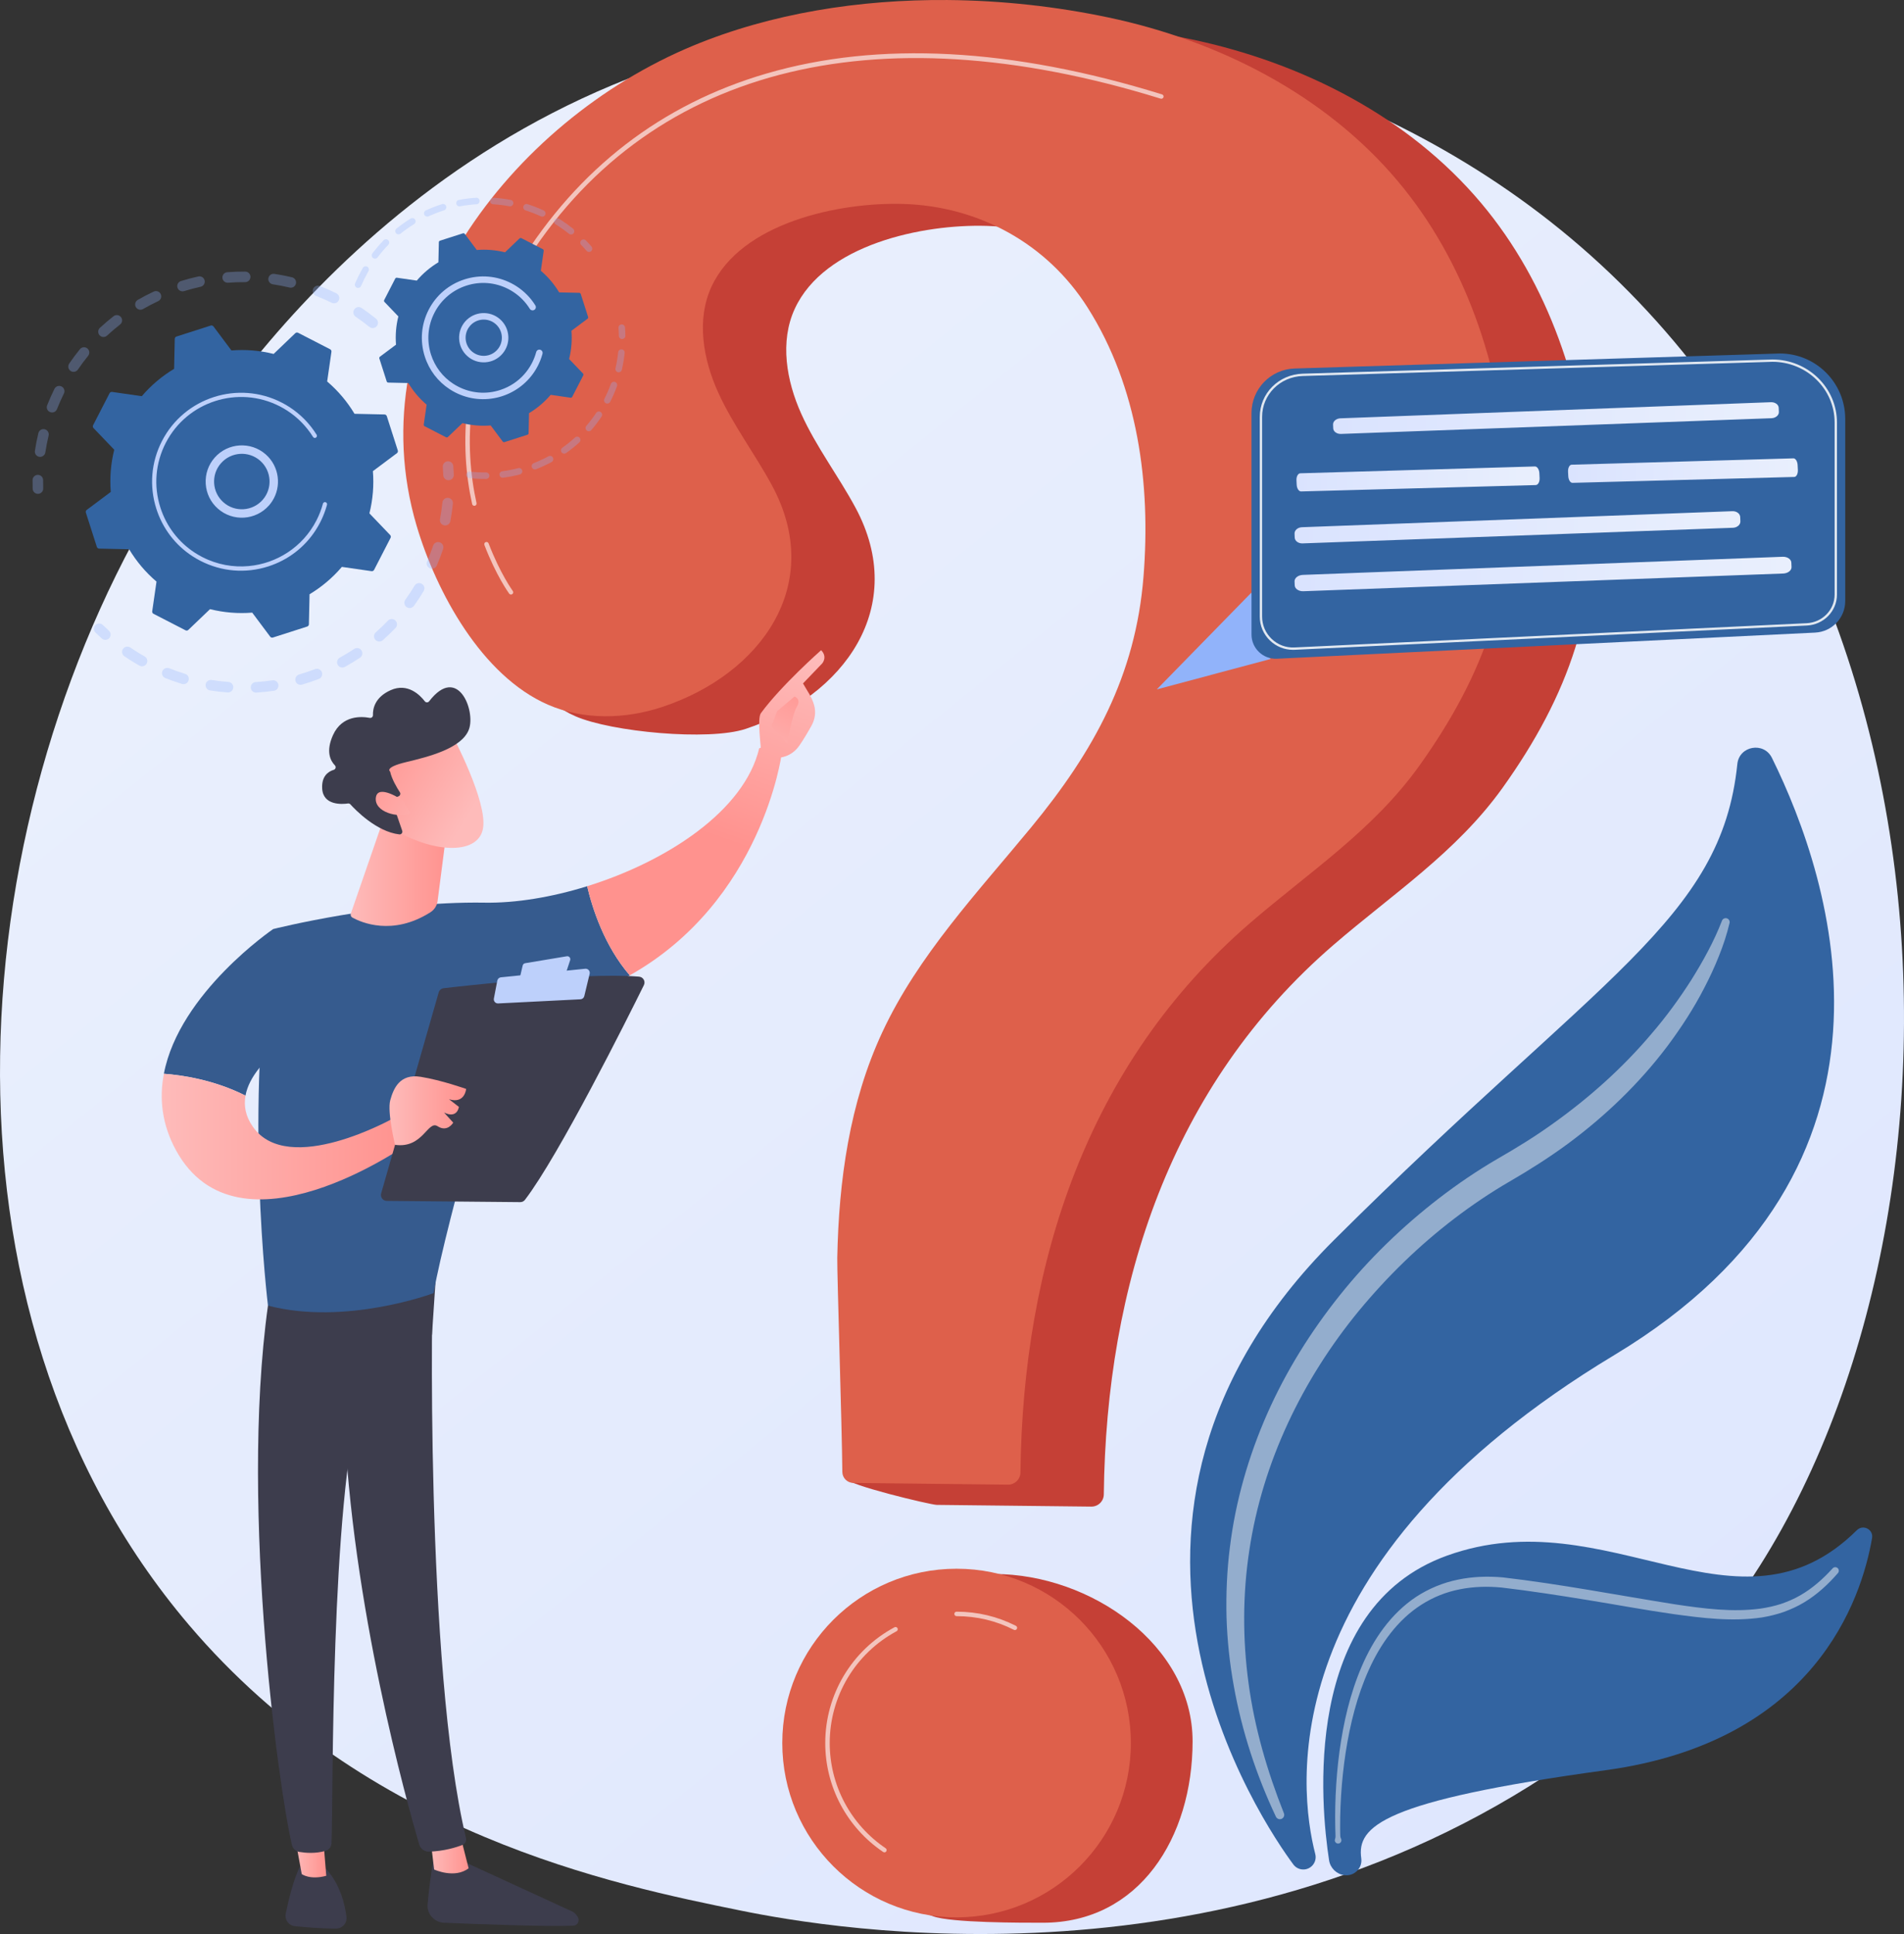 <svg xmlns="http://www.w3.org/2000/svg" xmlns:xlink="http://www.w3.org/1999/xlink" id="Illustration" viewBox="0 0 3442.93 3496.67"><rect x="0" y="0" width="3442.93" height="3496.67" fill="#333333" stroke="none"/><defs><style>      .cls-1 {        fill: url(#linear-gradient-2);      }      .cls-2 {        fill: #c54036;      }      .cls-3 {        fill: #365b8e;      }      .cls-4 {        opacity: .47;      }      .cls-4, .cls-5, .cls-6 {        fill: #fff;      }      .cls-7 {        fill: url(#linear-gradient-15);      }      .cls-8 {        fill: url(#linear-gradient-14);      }      .cls-9 {        fill: url(#linear-gradient-6);      }      .cls-5 {        opacity: .63;      }      .cls-10 {        fill: #3d3d4d;      }      .cls-11 {        fill: url(#linear-gradient-11);      }      .cls-12 {        fill: #de604b;      }      .cls-13 {        fill: url(#linear-gradient-10);      }      .cls-14 {        fill: #91b3fa;      }      .cls-15 {        fill: url(#linear-gradient-16);      }      .cls-16 {        opacity: .3;      }      .cls-17 {        fill: #3364a1;      }      .cls-18 {        fill: url(#linear-gradient-5);      }      .cls-19 {        fill: url(#linear-gradient-7);      }      .cls-20 {        fill: url(#linear-gradient-9);      }      .cls-21 {        fill: url(#linear-gradient-3);      }      .cls-6 {        opacity: .85;      }      .cls-22 {        fill: url(#linear-gradient);      }      .cls-23 {        fill: #bdd0fb;      }      .cls-24 {        fill: url(#linear-gradient-4);      }      .cls-25 {        fill: url(#linear-gradient-8);      }      .cls-26 {        fill: url(#linear-gradient-12);      }      .cls-27 {        fill: url(#linear-gradient-13);      }    </style><linearGradient id="linear-gradient" x1="3890.6" y1="4517.59" x2="812.71" y2="695.04" gradientUnits="userSpaceOnUse"><stop offset="0" stop-color="#dae3fe"></stop><stop offset="1" stop-color="#e9effd"></stop></linearGradient><linearGradient id="linear-gradient-2" x1="2410.51" y1="755.86" x2="3216.69" y2="755.86" xlink:href="#linear-gradient"></linearGradient><linearGradient id="linear-gradient-3" x1="2340.87" y1="953.33" x2="3147.07" y2="953.33" xlink:href="#linear-gradient"></linearGradient><linearGradient id="linear-gradient-4" x1="2340.88" y1="1037.79" x2="3239.57" y2="1037.79" xlink:href="#linear-gradient"></linearGradient><linearGradient id="linear-gradient-5" x1="2344.33" y1="865.94" x2="2784.03" y2="865.94" xlink:href="#linear-gradient"></linearGradient><linearGradient id="linear-gradient-6" x1="2835.42" y1="850.84" x2="3251.05" y2="850.84" xlink:href="#linear-gradient"></linearGradient><linearGradient id="linear-gradient-7" x1="7262.91" y1="3352.18" x2="7331.73" y2="3352.18" gradientTransform="translate(-6484.35)" gradientUnits="userSpaceOnUse"><stop offset="0" stop-color="#febbba"></stop><stop offset="1" stop-color="#ff928e"></stop></linearGradient><linearGradient id="linear-gradient-8" x1="7014.91" y1="3348.65" x2="7074.33" y2="3348.65" xlink:href="#linear-gradient-7"></linearGradient><linearGradient id="linear-gradient-9" x1="-3123.14" y1="1147.34" x2="-3001.73" y2="1494.23" gradientTransform="translate(-1764.07) rotate(-180) scale(1 -1)" xlink:href="#linear-gradient-7"></linearGradient><linearGradient id="linear-gradient-10" x1="-3226.92" y1="1183.66" x2="-3105.5" y2="1530.55" gradientTransform="translate(-1764.07) rotate(-180) scale(1 -1)" xlink:href="#linear-gradient-7"></linearGradient><linearGradient id="linear-gradient-11" x1="-3133.65" y1="1405.29" x2="-3225.1" y2="1220.81" gradientTransform="translate(-1764.07) rotate(-180) scale(1 -1)" xlink:href="#linear-gradient-7"></linearGradient><linearGradient id="linear-gradient-12" x1="6776.81" y1="2054.9" x2="7221.7" y2="2054.9" xlink:href="#linear-gradient-7"></linearGradient><linearGradient id="linear-gradient-13" x1="7188.67" y1="2008.26" x2="7327.27" y2="2008.26" xlink:href="#linear-gradient-7"></linearGradient><linearGradient id="linear-gradient-14" x1="7118.42" y1="1579.29" x2="7294.32" y2="1579.29" xlink:href="#linear-gradient-7"></linearGradient><linearGradient id="linear-gradient-15" x1="33.16" y1="3223.37" x2="-32.57" y2="3006.57" gradientTransform="translate(-1319.37 -915.17) rotate(-41.75)" xlink:href="#linear-gradient-7"></linearGradient><linearGradient id="linear-gradient-16" x1="-34.04" y1="3222.36" x2="-93.17" y2="3027.31" gradientTransform="translate(-1319.37 -915.17) rotate(-41.75)" xlink:href="#linear-gradient-7"></linearGradient></defs><path class="cls-22" d="m3043.85,3010.12c-70.7,74.43-137.59,122.43-190.44,160.35-621.26,445.76-1356.37,315.82-1512.6,284.09-230.71-46.86-676.66-137.43-999.07-516.58-487.79-573.63-411.83-1477.36-33.47-2073.92,69.21-109.12,434.78-714.77,1177.81-811.9,449.67-58.78,973.85,59.77,1353.44,377.8,796.8,667.56,740.08,2016.15,204.33,2580.17Z"></path><g><path class="cls-17" d="m2353.67,3379.79c-5.98-.81-11.34-3.97-14.94-8.82-52.44-70.67-433.72-623.7,73.72-1129.22,481.72-479.9,700.07-578.43,729.11-860.39,3.39-32.93,47.91-40.83,62.55-11.15,109.46,221.85,279.99,739.53-284.36,1079.32-622.54,374.82-571.52,785.7-541.42,902.46,3.98,15.43-8.87,29.95-24.66,27.8h0Z"></path><path class="cls-17" d="m2430.88,3390.3c-14.17-1.93-25.39-12.85-27.57-26.98-14.86-96.17-51.36-455.52,213.38-550.81,291.44-104.9,526.72,166.52,740.95-45.92,11.27-11.18,30.23-1.44,27.54,14.21-19.08,110.97-104,368.01-481.86,419.73-404.44,55.36-449.96,101.75-441.79,159.31,2.52,17.74-12.89,32.88-30.64,30.46h0Z"></path><path class="cls-4" d="m3127.47,1668.84c-4.94,20.92-11.51,40.55-19.35,60.03-7.7,19.46-16.56,38.44-26.23,57.01-19.13,37.27-42.1,72.52-67.23,106.1-50.62,67-111.86,125.86-179.36,175.77-33.66,24.81-69.65,47.62-105.23,68.22-34.64,20.09-67.97,42.57-99.89,66.91-63.89,48.68-121.82,105.16-172.98,167.1-101.92,123.96-174.26,273.56-198.07,432.84-12.15,79.45-12.3,160.81-1.35,240.93,10.82,80.22,33.68,158.78,63.84,234.52,1.63,4.04-.32,8.63-4.36,10.26-3.88,1.57-8.3-.23-10.08-3.95-35.26-74.85-61.6-154.42-76.19-236.58-7.45-41.04-11.86-82.72-13.12-124.56-1-41.83.76-83.84,6.03-125.47,10.13-83.34,33.64-164.98,67.5-241.83,33.96-76.89,78.81-148.7,131.21-214.21,52.38-65.6,113.15-124.29,179.6-175.57,33.29-25.58,68.1-49.25,104.44-70.51,35.57-20.41,69.34-41.15,102.05-64.76,65.28-46.63,125.62-100.46,177.52-161.9,26.28-30.45,50.07-63.04,71.81-97.01,21.31-34.04,41.22-69.96,55.56-107.1l.19-.48c1.43-3.71,5.6-5.55,9.3-4.12,3.4,1.31,5.23,4.92,4.41,8.37Z"></path><path class="cls-4" d="m2414.09,3325.08c1.24-3.48.85-6.72.74-10.04l-.31-9.91-.23-19.81c.02-13.2.31-26.41.88-39.6,1.18-26.38,3.42-52.74,6.95-78.96,7.2-52.36,19.06-104.57,40.2-153.74,20.9-48.83,52.55-95.5,98.49-125.99,22.88-14.97,48.7-25.63,75.45-31.04,26.73-5.63,54.2-6.47,81.06-4.11,105.28,12.21,208.48,32.4,311.94,48.79,51.54,7.68,103.8,14.54,154.4,7.62,12.57-1.84,24.96-4.59,37-8.45,11.91-4.15,23.61-9.02,34.54-15.43,22-12.56,41.35-29.74,58.64-48.8l.05-.06c2.38-2.62,6.44-2.82,9.06-.44,2.59,2.35,2.81,6.33.54,8.96-17.52,20.17-37.54,38.82-60.94,52.86-11.62,7.14-24.15,12.7-36.93,17.45-12.9,4.46-26.16,7.69-39.54,9.94-53.89,7.89-107.31,1.18-159.43-5.97-52.28-7.44-103.9-17.13-155.7-25.51-51.64-8.41-103.88-16.53-155.31-22.56-25.39-2.46-51.06-1.86-75.81,3.13-24.79,4.79-48.49,14.36-69.69,27.94-42.74,27.22-73.76,70.53-94.82,117.42-21.31,47.12-33.97,98.14-41.99,149.61-3.95,25.79-6.66,51.79-8.3,77.87-.81,13.04-1.33,26.1-1.59,39.17l-.13,19.59.12,9.79c.09,3.24-.06,6.57,1.53,9.64,1.51,2.92.37,6.52-2.55,8.03-2.92,1.51-6.52.37-8.03-2.55-.79-1.52-.86-3.22-.33-4.72l.04-.11Z"></path></g><g><g><path class="cls-2" d="m1864.01,39.71c-158.62-1.25-318.62,23.9-460.17,82.64-329.52,136.72-609.17,498.49-499.73,868.01,35.55,120.04,16.87,252.47,136.46,304.64,64.7,28.23,240.9,45.03,307.9,22.78,178.06-59.12,295.11-220.92,198.26-400.36-31.01-57.46-71.15-109.95-97.93-169.51-26.78-59.55-38.99-130.24-11.68-189.56,53.59-116.43,231.64-153.45,347.09-149.95,136.27,4.12,259.75,71.53,333.09,187.15,91.4,144.11,114.55,319.39,101.17,486.67-14.31,178.99-89.78,315.68-202.89,453-97.38,118.22-204.61,231.7-269.33,370.51-59.42,127.44-78.83,268.64-81.52,408.06-.52,27.02-134.91,281.68-134.33,359.48.08,10.99,152.42,47.4,163.41,47.53,57.35.64,219.81,2.46,279.6,3.12,12.3.14,22.43-9.69,22.57-21.99,4.26-378.51,120.68-739.37,415.4-993.58,107.24-92.5,222.73-167.82,306.12-284.57,118.85-166.4,177.48-330.17,160.56-535.54-15.45-187.57-77.22-375.23-199.48-520.76-131.41-156.41-323.74-254.09-523.63-296.24-93.22-19.66-191.81-30.75-290.94-31.53Z"></path><path class="cls-2" d="m2156.52,3148.24c0,174.05-96.48,328.04-270.53,328.04-37.6,0-165.48.35-198.92-11.73-121.34-43.84-121.77-137.05-121.77-273.51,0-174.05,58.77-345.23,232.83-345.23s358.39,128.38,358.39,302.43Z"></path></g><g><path class="cls-12" d="m1713.29.04c-158.62-1.25-318.62,23.9-460.17,82.64-329.52,136.72-609.17,498.49-499.73,868.01,35.55,120.04,117.75,271.14,237.33,323.31,64.7,28.23,140.03,26.36,207.03,4.11,178.06-59.12,295.11-220.92,198.26-400.36-31.01-57.46-71.15-109.95-97.93-169.51s-38.99-130.24-11.68-189.56c53.59-116.43,231.64-153.45,347.09-149.95,136.27,4.12,259.75,71.53,333.09,187.15,91.4,144.11,114.55,319.39,101.17,486.67-14.31,178.99-89.78,315.68-202.89,453-97.38,118.22-204.61,231.7-269.33,370.51-59.42,127.44-78.83,268.64-81.52,408.06-.52,27.02,8.58,309.21,9.15,387.01.08,10.99,8.93,19.87,19.92,19.99,57.35.64,219.81,2.46,279.6,3.12,12.3.14,22.43-9.69,22.57-21.99,4.26-378.51,120.68-739.37,415.4-993.58,107.24-92.5,222.73-167.82,306.12-284.57,118.85-166.4,177.48-330.17,160.56-535.54-15.45-187.57-77.22-375.23-199.48-520.76-131.41-156.41-323.74-254.09-523.63-296.24C1911.02,11.92,1812.42.83,1713.29.04Z"></path><circle class="cls-12" cx="1729.73" cy="3151.38" r="315.15"></circle></g><path class="cls-5" d="m857.71,914.49c-1.85,0-3.53-1.28-3.94-3.17-22.09-99.72-25.33-255.88,84.65-433.53,107.34-173.39,257.9-289.41,447.52-344.84,202.69-59.24,443.33-46.56,715.27,37.7,2.13.66,3.33,2.93,2.67,5.06-.66,2.13-2.94,3.33-5.06,2.67C1576.37,16.5,1166.72,124.35,945.29,482.05c-108.54,175.34-105.38,329.27-83.62,427.53.48,2.18-.89,4.34-3.07,4.82-.29.07-.59.1-.88.1Z"></path><path class="cls-5" d="m924,1074.94c-1.25,0-2.48-.57-3.27-1.66-.96-1.31-23.67-32.69-44.79-87.95-.8-2.09.25-4.42,2.34-5.22,2.07-.79,4.42.24,5.22,2.33,20.7,54.17,43.53,85.76,43.76,86.07,1.31,1.8.92,4.33-.88,5.65-.72.53-1.56.78-2.38.78Z"></path><path class="cls-5" d="m1835.19,2947.11c-.61,0-1.24-.14-1.83-.44-32.29-16.38-67.16-24.68-103.63-24.68-2.23,0-4.04-1.81-4.04-4.04s1.81-4.05,4.04-4.05c37.75,0,73.85,8.6,107.29,25.56,1.99,1.01,2.79,3.44,1.78,5.44-.71,1.41-2.13,2.22-3.61,2.22Z"></path><path class="cls-5" d="m1599.22,3348.99c-.78,0-1.57-.22-2.26-.69-65.56-44.29-104.7-117.9-104.7-196.91,0-87.6,47.98-167.8,125.2-209.31,1.97-1.06,4.42-.32,5.48,1.65,1.06,1.97.32,4.42-1.64,5.48-74.6,40.1-120.95,117.57-120.95,202.18,0,76.32,37.81,147.43,101.14,190.21,1.85,1.25,2.34,3.76,1.09,5.62-.78,1.16-2.06,1.78-3.35,1.78Z"></path></g><g><g><g class="cls-16"><path class="cls-14" d="m681.38,589.61c-3.31,4.1-9.32,4.73-13.41,1.41-7.95-6.44-16.3-12.63-24.82-18.4-4.31-2.92-5.47-8.74-2.65-13.09.03-.05.07-.1.1-.16,2.95-4.36,8.88-5.5,13.25-2.55,8.97,6.07,17.76,12.59,26.13,19.37,3.83,3.1,4.63,8.56,2,12.6-.18.28-.38.55-.59.81Zm-81.62-42.22c-9.22-4.55-18.72-8.75-28.25-12.49-4.9-1.92-7.32-7.45-5.4-12.36,1.95-4.92,7.46-7.32,12.36-5.4,10.02,3.93,20.03,8.35,29.73,13.14,4.72,2.33,6.66,8.05,4.33,12.77-.17.34-.36.67-.56.98-2.6,4-7.83,5.51-12.21,3.35Zm-76.12-27.5c-9.97-2.38-20.17-4.35-30.32-5.87-5.21-.78-8.8-5.63-8.03-10.84.78-5.2,5.63-8.8,10.84-8.03,10.68,1.59,21.43,3.67,31.93,6.18,5.12,1.22,8.29,6.37,7.07,11.49-.26,1.09-.7,2.1-1.28,2.99-2.14,3.29-6.18,5.04-10.21,4.08Zm-80.35-9.78c-10.27-.09-20.66.27-30.88,1.06-5.25.4-9.84-3.53-10.24-8.78-.4-5.25,3.53-9.83,8.78-10.24,10.77-.83,21.7-1.2,32.51-1.11,5.27.05,9.5,4.35,9.45,9.62-.02,1.88-.58,3.64-1.53,5.11-1.72,2.64-4.7,4.38-8.08,4.35Zm-80.53,8.36c-10.01,2.19-20.06,4.84-29.88,7.87-5.03,1.55-10.37-1.27-11.93-6.3-1.56-5.04,1.26-10.38,6.3-11.93,10.33-3.19,20.91-5.98,31.44-8.28,5.14-1.13,10.23,2.13,11.35,7.28.57,2.59.02,5.17-1.32,7.23-1.32,2.03-3.41,3.56-5.96,4.12Zm-76.67,25.97c-9.29,4.35-18.5,9.16-27.39,14.28-4.56,2.63-10.4,1.07-13.03-3.5-2.63-4.56-1.07-10.39,3.49-13.03,9.35-5.4,19.06-10.45,28.83-15.03,4.77-2.23,10.45-.18,12.68,4.59,1.45,3.1,1.09,6.58-.64,9.25-.94,1.44-2.27,2.65-3.95,3.43Zm-214.95,281.47c-5.21-.79-8.79-5.64-8.01-10.85,1.61-10.67,3.71-21.41,6.24-31.93,1.23-5.12,6.38-8.28,11.5-7.04,5.12,1.23,8.27,6.38,7.04,11.5-2.4,9.99-4.39,20.19-5.92,30.32-.21,1.39-.71,2.66-1.43,3.77-1.98,3.04-5.61,4.81-9.43,4.24Zm145.98-239.18c-8.08,6.31-15.99,13.04-23.5,20.02-3.86,3.58-9.9,3.36-13.48-.5-3.59-3.86-3.34-9.88.5-13.48,7.91-7.35,16.24-14.44,24.75-21.08,4.15-3.24,10.15-2.5,13.39,1.65,2.57,3.29,2.64,7.75.48,11.06-.56.86-1.28,1.65-2.13,2.32Zm-126.47,158.38c-4.9-1.93-7.31-7.47-5.37-12.37,3.96-10.04,8.4-20.03,13.2-29.72,2.32-4.73,8.06-6.64,12.78-4.31,4.72,2.34,6.65,8.06,4.31,12.78-4.56,9.2-8.79,18.71-12.55,28.24-.24.61-.54,1.18-.88,1.7-2.42,3.72-7.2,5.36-11.49,3.67Zm68.69-101.74c-6.46,7.95-12.67,16.28-18.45,24.77-2.96,4.36-8.89,5.49-13.25,2.52-4.3-2.92-5.45-8.74-2.63-13.08.04-.06.07-.11.11-.17,6.08-8.94,12.61-17.72,19.41-26.08,3.33-4.09,9.33-4.71,13.42-1.38,3.82,3.1,4.61,8.55,1.99,12.59-.18.28-.39.56-.6.83Z"></path><path class="cls-14" d="m76.6,888.52c1.02-1.57,1.6-3.47,1.53-5.49-.16-4.92-.21-9.91-.17-14.86.05-5.27-4.18-9.58-9.45-9.62-5.27-.05-9.58,4.18-9.62,9.45-.05,5.2,0,10.46.17,15.63.17,5.26,4.57,9.4,9.83,9.23,3.25-.1,6.06-1.81,7.71-4.34Z"></path></g><g class="cls-16"><path class="cls-14" d="m198.49,1152.5c2.51-3.86,1.92-9.08-1.61-12.26-3.65-3.3-7.29-6.73-10.82-10.19-3.76-3.69-9.8-3.64-13.49.12-3.71,3.77-3.63,9.8.12,13.49,3.72,3.65,7.55,7.26,11.39,10.73,3.91,3.53,9.94,3.23,13.47-.68.35-.38.66-.79.93-1.21Z"></path><path class="cls-14" d="m748.47,1095.38c-3.08,4.27-9.04,5.23-13.32,2.15-4.27-3.08-5.23-9.03-2.15-13.31,5.87-8.13,11.48-16.64,16.75-25.38,2.69-4.5,8.58-5.96,13.09-3.24,4.51,2.72,5.96,8.58,3.24,13.09-2.28,3.79-4.62,7.52-7.01,11.2-3.41,5.25-6.98,10.46-10.61,15.49Zm28.85-67.94c-4.83-2.08-7.07-7.7-4.98-12.53,4-9.29,7.65-18.84,10.86-28.4,1.65-4.99,7.08-7.69,12.07-6.02,4.99,1.67,7.69,7.08,6.01,12.07-3.37,10.07-7.21,20.13-11.43,29.9-.22.51-.48.99-.77,1.43-2.49,3.82-7.44,5.42-11.77,3.55Zm-62.08,107.89c-7.33,7.67-15.09,15.14-23.06,22.19-3.95,3.49-9.97,3.12-13.46-.83-3.49-3.95-3.11-9.97.83-13.46,7.57-6.69,14.94-13.78,21.9-21.07,3.64-3.81,9.68-3.95,13.49-.31,3.37,3.22,3.87,8.31,1.41,12.08-.32.49-.69.96-1.1,1.4Zm87.99-185.48c-5.18-.97-8.59-5.96-7.61-11.13,1.86-9.92,3.32-20.04,4.34-30.08.53-5.25,5.21-9.06,10.45-8.53,5.24.53,9.06,5.21,8.53,10.45-1.07,10.57-2.61,21.23-4.57,31.68-.24,1.26-.71,2.42-1.37,3.44-2.04,3.14-5.85,4.91-9.76,4.18Zm-152.24,239.3c-8.83,5.87-18.04,11.44-27.37,16.57-4.62,2.54-10.41.85-12.95-3.76-2.54-4.62-.85-10.42,3.77-12.95,8.86-4.87,17.6-10.16,25.99-15.74,4.39-2.92,10.31-1.72,13.22,2.66,2.17,3.27,2.06,7.39.05,10.48-.69,1.06-1.6,2-2.72,2.74Zm-74.49,38.43c-9.92,3.81-20.13,7.24-30.32,10.2-5.06,1.47-10.35-1.44-11.82-6.5-1.47-5.07,1.44-10.36,6.5-11.82,9.69-2.82,19.38-6.08,28.81-9.69,4.92-1.89,10.43.57,12.32,5.49,1.14,2.96.69,6.14-.91,8.62-1.06,1.63-2.62,2.95-4.58,3.7Zm-81.1,21.29c-10.52,1.56-21.23,2.68-31.82,3.36-5.26.33-9.79-3.66-10.12-8.91-.33-5.26,3.66-9.79,8.91-10.12,10.06-.64,20.23-1.71,30.24-3.19,5.21-.77,10.06,2.83,10.83,8.04.35,2.39-.21,4.71-1.43,6.59-1.44,2.21-3.79,3.82-6.6,4.24Zm-83.81,3.09c-10.61-.78-21.31-2.03-31.8-3.7-5.2-.83-8.75-5.72-7.92-10.92.83-5.19,5.72-8.74,10.92-7.91,9.96,1.59,20.12,2.77,30.19,3.51,5.25.39,9.2,4.96,8.81,10.21-.12,1.66-.66,3.19-1.51,4.49-1.83,2.82-5.11,4.59-8.7,4.32Zm-82.48-15.41c-10.15-3.09-20.3-6.66-30.18-10.61-4.89-1.96-7.27-7.51-5.32-12.4,1.95-4.87,7.5-7.27,12.39-5.32,9.38,3.75,19.02,7.14,28.66,10.08,5.04,1.53,7.88,6.86,6.34,11.9-.27.88-.65,1.69-1.12,2.42-2.26,3.47-6.62,5.19-10.78,3.92Zm-77-33.11c-6.8-3.85-13.57-7.96-20.12-12.22-2.37-1.54-4.72-3.1-7.04-4.69-4.35-2.96-5.6-8.9-2.51-13.25,2.96-4.35,8.9-5.48,13.25-2.51,2.21,1.5,4.44,2.99,6.69,4.46,6.22,4.04,12.65,7.95,19.12,11.61,4.58,2.59,6.19,8.41,3.6,13-.1.17-.2.34-.31.51-2.73,4.19-8.28,5.59-12.69,3.09Z"></path><path class="cls-14" d="m819.07,863.9c1.03-1.59,1.6-3.5,1.53-5.54-.19-5.16-.49-10.41-.89-15.61-.41-5.25-5-9.18-10.25-8.77-5.25.41-9.18,4.99-8.77,10.25.38,4.94.67,9.93.85,14.83.19,5.26,4.61,9.37,9.88,9.18,3.23-.12,6.02-1.83,7.65-4.34Z"></path></g><g><path class="cls-17" d="m699.45,752.44c-.58-1.81-2.25-3.05-4.15-3.1l-54.24-1.19c-13.03-21.73-29.62-41.54-49.47-58.44l7.74-53.66c.27-1.88-.68-3.73-2.37-4.6l-57.86-29.78c-1.69-.87-3.75-.57-5.12.74l-39.17,37.49c-25.29-6.33-51.05-8.32-76.31-6.29l-32.49-43.45c-1.14-1.52-3.12-2.16-4.93-1.57l-61.97,19.86c-1.81.58-3.05,2.25-3.1,4.15l-1.19,54.24c-21.73,13.03-41.54,29.62-58.44,49.47l-53.66-7.74c-1.88-.27-3.73.68-4.6,2.37l-29.78,57.86c-.87,1.69-.57,3.75.74,5.12l37.49,39.17c-6.33,25.29-8.32,51.05-6.29,76.31l-43.45,32.49c-1.52,1.14-2.16,3.12-1.57,4.93l19.86,61.97c.58,1.81,2.25,3.05,4.15,3.1l54.24,1.19c13.03,21.73,29.62,41.54,49.47,58.44l-7.74,53.66c-.27,1.88.68,3.73,2.37,4.6l57.86,29.78c1.69.87,3.75.57,5.12-.74l39.17-37.49c25.29,6.33,51.05,8.32,76.31,6.29l32.49,43.45c1.14,1.52,3.12,2.16,4.93,1.58l61.97-19.86c1.81-.58,3.05-2.25,3.1-4.15l1.19-54.24c21.73-13.03,41.54-29.62,58.44-49.47l53.66,7.74c1.88.27,3.73-.68,4.6-2.37l29.78-57.86c.87-1.69.57-3.75-.74-5.12l-37.49-39.17c6.33-25.29,8.32-51.05,6.29-76.31l43.45-32.49c1.52-1.14,2.16-3.12,1.58-4.93l-19.86-61.97Z"></path><path class="cls-23" d="m486.34,913.87c-23.85,27.05-65.27,29.66-92.32,5.81-13.11-11.55-20.93-27.52-22.02-44.96-1.1-17.43,4.66-34.26,16.22-47.36,23.85-27.05,65.27-29.66,92.32-5.81,24.61,21.7,28.99,57.94,11.62,84.67-1.72,2.65-3.66,5.21-5.81,7.65Zm-99.12-40.11c.84,13.37,6.84,25.61,16.89,34.47,20.74,18.29,52.5,16.29,70.79-4.45,18.3-20.74,16.29-52.5-4.45-70.79-20.74-18.29-52.5-16.29-70.79,4.45-1.66,1.88-3.16,3.86-4.5,5.92-5.83,8.97-8.62,19.52-7.94,30.39Z"></path><path class="cls-23" d="m570.64,958.82c2.98-4.59,5.75-9.36,8.3-14.3h0c.8-1.55,1.57-3.12,2.32-4.7,3.69-7.78,6.76-15.85,9.16-24.07.03-.11.07-.22.1-.34.09-.32.18-.64.27-.96.18-.62.35-1.24.51-1.86.44-1.64-.25-3.31-1.6-4.19-.33-.21-.7-.38-1.09-.49-2.03-.55-4.12.66-4.67,2.69-2.82,10.47-6.78,20.7-11.79,30.42-24.84,48.28-71.94,77.77-122.36,82.43-28.05,2.6-57.12-2.49-83.97-16.31-4.71-2.42-9.26-5.06-13.64-7.91-29.47-19.16-51.28-47.63-62.15-81.56-12.49-38.97-9.05-80.48,9.67-116.86,38.68-75.14,131.22-104.77,206.34-66.12,4.63,2.38,9.13,4.99,13.46,7.81,18.8,12.22,34.72,28.42,46.55,47.49.31.49.7.89,1.16,1.19,1.2.78,2.79.85,4.09.04,1.79-1.12,2.35-3.46,1.23-5.25-12.43-20.02-29.14-37.03-48.87-49.86-4.55-2.96-9.27-5.7-14.13-8.2-78.86-40.59-176.04-9.42-216.61,69.41-19.66,38.2-23.27,81.77-10.16,122.68,11.41,35.62,34.3,65.51,65.25,85.62,4.6,2.99,9.38,5.76,14.32,8.31,38.2,19.66,81.77,23.27,122.68,10.16,35.63-11.41,65.52-34.32,85.64-65.27Z"></path></g></g><g><g class="cls-16"><path class="cls-14" d="m1070.05,452.84c1.39-2.14,1.27-5.01-.47-7.04-3.26-3.8-6.67-7.55-10.15-11.14-2.26-2.34-5.99-2.4-8.33-.14-2.35,2.26-2.4,5.99-.14,8.33,3.32,3.43,6.57,7,9.68,10.62,2.11,2.47,5.83,2.75,8.31.64.44-.38.8-.8,1.1-1.27Z"></path><path class="cls-14" d="m1037.17,421.79c-2.04,2.53-5.75,2.93-8.28.89-6.4-5.15-13.13-10.03-20.01-14.5-1.45-.94-2.92-1.87-4.4-2.79-2.76-1.72-3.61-5.35-1.9-8.11,1.73-2.55,5.35-3.61,8.12-1.9,1.55.96,3.08,1.94,4.6,2.92,7.22,4.69,14.28,9.81,20.98,15.21,2.37,1.91,2.87,5.29,1.25,7.79-.11.17-.23.33-.35.49Zm-59.03-30.6c-9.03-4.18-18.41-7.84-27.86-10.87-3.1-1-4.8-4.31-3.81-7.41.99-3.08,4.31-4.81,7.41-3.81,9.91,3.18,19.74,7.01,29.21,11.4,2.95,1.37,4.24,4.87,2.87,7.82-.12.26-.26.51-.41.74-1.57,2.42-4.72,3.37-7.41,2.13Zm-56.86-18.21c-9.77-1.84-19.75-3.08-29.69-3.69-3.24-.2-5.72-3-5.51-6.24.2-3.26,2.99-5.72,6.24-5.52,10.41.64,20.89,1.95,31.13,3.87,3.2.6,5.31,3.68,4.7,6.88-.15.78-.44,1.49-.85,2.12-1.26,1.94-3.61,3.03-6.03,2.58Zm-59.6-3.69c-9.94.62-19.93,1.86-29.68,3.69-3.2.6-6.28-1.51-6.88-4.7-.6-3.19,1.5-6.27,4.7-6.88,10.23-1.92,20.7-3.22,31.13-3.86,3.25-.2,6.04,2.27,6.25,5.52.08,1.31-.27,2.54-.94,3.57-.98,1.51-2.64,2.55-4.58,2.67Zm-58.7,10.98c-9.48,3.01-18.87,6.64-27.9,10.78-2.95,1.36-6.45.06-7.81-2.9-1.36-2.96-.06-6.46,2.9-7.81,9.46-4.34,19.3-8.14,29.24-11.3,3.1-.98,6.41.73,7.4,3.83.56,1.75.25,3.57-.68,5-.72,1.1-1.8,1.97-3.15,2.4Zm-54.25,24.89c-8.46,5.22-16.66,11.02-24.4,17.25-2.53,2.04-6.24,1.64-8.28-.9-2.04-2.53-1.64-6.23.9-8.28,8.11-6.52,16.72-12.61,25.59-18.09,2.77-1.71,6.4-.85,8.11,1.92,1.24,2,1.13,4.46-.07,6.31-.46.71-1.08,1.33-1.84,1.8Zm-46.5,37.39c-6.9,7.12-13.44,14.76-19.44,22.73-1.96,2.6-5.65,3.11-8.25,1.16-2.6-1.96-3.08-5.62-1.16-8.25,6.3-8.35,13.15-16.36,20.38-23.83,2.27-2.34,5.99-2.4,8.33-.13,2.05,1.99,2.35,5.12.84,7.43-.2.31-.44.61-.71.89Zm-56.98,77.59c-3-1.27-4.4-4.72-3.13-7.72,3.51-8.29,7.54-16.54,11.95-24.48.66-1.21,1.34-2.41,2.03-3.6,1.54-2.85,5.23-3.78,8.05-2.15,2.82,1.63,3.78,5.23,2.15,8.05-.65,1.12-1.28,2.24-1.92,3.4-4.23,7.6-8.07,15.47-11.42,23.37-.14.33-.3.63-.49.92-1.53,2.35-4.56,3.34-7.23,2.21Z"></path></g><g class="cls-16"><path class="cls-14" d="m1087.84,753.1c-5.7,8.54-11.98,16.79-18.65,24.55-2.12,2.46-5.84,2.75-8.31.62-2.47-2.12-2.71-5.84-.62-8.31,6.36-7.4,12.35-15.28,17.79-23.42,1.81-2.71,5.47-3.43,8.17-1.62,2.68,1.79,3.42,5.41,1.67,8.11-.01.02-.03.05-.04.07Zm7.66-24.05c-2.9-1.47-4.06-5.02-2.59-7.92,4.42-8.73,8.37-17.81,11.71-27,1.11-3.04,4.49-4.63,7.55-3.52,3.06,1.11,4.63,4.49,3.52,7.55-3.51,9.63-7.64,19.15-12.28,28.3-.1.19-.2.38-.32.55-1.62,2.49-4.89,3.41-7.6,2.03Zm-47.82,70.72c-7.6,6.91-15.69,13.41-24.04,19.32-2.66,1.88-6.34,1.25-8.21-1.4-1.88-2.65-1.25-6.32,1.4-8.21,7.97-5.64,15.68-11.84,22.94-18.43,2.41-2.19,6.13-2.01,8.32.4,1.84,2.03,2.01,4.98.58,7.17-.27.41-.6.8-.98,1.15Zm69.71-126.79c-3.17-.73-5.15-3.89-4.42-7.06,2.2-9.54,3.83-19.3,4.84-29.02.34-3.23,3.24-5.58,6.47-5.25,3.24.34,5.59,3.24,5.25,6.47-1.06,10.2-2.77,20.44-5.08,30.44-.16.69-.44,1.33-.8,1.89-1.31,2.02-3.78,3.1-6.26,2.53Zm-119.96,162.36c-9.02,4.86-18.43,9.23-27.98,12.97-3.03,1.19-6.45-.31-7.64-3.34-1.19-3.03.3-6.45,3.34-7.64,9.11-3.57,18.08-7.73,26.69-12.37,2.86-1.54,6.44-.48,7.98,2.39,1.06,1.96.89,4.26-.25,6.01-.52.8-1.24,1.49-2.14,1.97Zm-57.32,22.48c-9.94,2.57-20.13,4.55-30.28,5.9-3.22.43-6.18-1.83-6.61-5.06-.43-3.22,1.83-6.19,5.06-6.62,9.67-1.29,19.39-3.19,28.88-5.64,3.15-.81,6.36,1.08,7.18,4.23.43,1.66.1,3.35-.77,4.69-.77,1.19-1.98,2.11-3.46,2.49Zm-61.05,8.11c-10.28.11-20.65-.4-30.82-1.53-3.24-.36-5.56-3.27-5.2-6.51.36-3.23,3.28-5.56,6.5-5.2,9.7,1.08,19.59,1.57,29.39,1.46,3.25-.04,5.92,2.57,5.96,5.83.02,1.21-.34,2.33-.95,3.27-1.04,1.6-2.83,2.66-4.87,2.69Z"></path><path class="cls-14" d="m1129.91,610.33c.62-.95.97-2.09.95-3.32-.09-5.04-.34-10.1-.72-15.04-.25-3.24-3.09-5.67-6.33-5.42-3.24.26-5.66,3.09-5.42,6.33.37,4.71.6,9.54.69,14.35.06,3.25,2.75,5.84,6,5.78,2.03-.04,3.8-1.1,4.83-2.68Z"></path></g><g><path class="cls-17" d="m1050.15,531.5c-.39-1.21-1.5-2.04-2.78-2.07l-36.29-.8c-8.72-14.54-19.82-27.79-33.1-39.1l5.18-35.91c.18-1.26-.46-2.5-1.59-3.08l-38.72-19.93c-1.13-.58-2.51-.38-3.43.5l-26.21,25.08c-16.93-4.24-34.16-5.57-51.06-4.21l-21.74-29.07c-.76-1.02-2.09-1.44-3.3-1.05l-41.47,13.29c-1.21.39-2.04,1.5-2.07,2.78l-.8,36.29c-14.54,8.72-27.79,19.82-39.11,33.1l-35.91-5.18c-1.26-.18-2.5.46-3.08,1.59l-19.93,38.72c-.58,1.13-.38,2.51.5,3.43l25.08,26.21c-4.24,16.93-5.57,34.16-4.21,51.06l-29.07,21.74c-1.02.76-1.44,2.09-1.05,3.3l13.29,41.47c.39,1.21,1.5,2.04,2.77,2.07l36.3.8c8.72,14.54,19.82,27.79,33.1,39.11l-5.18,35.91c-.18,1.26.46,2.5,1.59,3.08l38.72,19.93c1.13.58,2.51.38,3.43-.5l26.21-25.08c16.93,4.24,34.16,5.57,51.06,4.21l21.74,29.07c.76,1.02,2.09,1.44,3.3,1.05l41.47-13.29c1.21-.39,2.04-1.5,2.07-2.77l.8-36.29c14.54-8.72,27.79-19.82,39.11-33.1l35.91,5.18c1.26.18,2.5-.46,3.08-1.59l19.93-38.72c.58-1.13.38-2.51-.5-3.43l-25.08-26.21c4.24-16.93,5.56-34.16,4.21-51.06l29.07-21.74c1.02-.76,1.44-2.09,1.05-3.3l-13.29-41.47Z"></path><path class="cls-23" d="m908.14,640.04c-7.87,8.93-18.75,14.26-30.63,15.01-11.88.75-23.33-3.17-32.26-11.05-18.43-16.25-20.19-44.41-3.96-62.89,16.25-18.43,44.46-20.2,62.88-3.95,8.93,7.87,14.26,18.75,15.01,30.62.61,9.66-1.87,19.03-7.05,27-1.19,1.83-2.53,3.59-3.99,5.26Zm-55.1-4.88c6.57,5.79,15,8.68,23.74,8.13,8.73-.55,16.74-4.47,22.53-11.04h0c5.78-6.57,8.67-15,8.12-23.74-.55-8.73-4.47-16.74-11.03-22.52-13.56-11.95-34.3-10.65-46.26,2.91-1.08,1.22-2.05,2.5-2.91,3.83-8.71,13.4-6.51,31.56,5.82,42.43Z"></path><path class="cls-23" d="m966.82,671.32c2.03-3.13,3.92-6.38,5.66-9.76,3.46-6.72,6.24-13.79,8.26-21.05.09-.33.18-.65.27-.98.68-2.53-.39-5.11-2.47-6.47-.51-.33-1.07-.58-1.69-.75-3.14-.85-6.36,1.03-7.22,4.16-1.83,6.79-4.4,13.42-7.63,19.69h0c-.18.35-.36.69-.54,1.03-7.79,14.78-18.97,27.06-32.51,36.09-7.35,4.9-15.41,8.83-24.02,11.68-.07.02-.14.05-.21.07-.22.07-.43.14-.64.21-25.23,8.08-52.1,5.86-75.65-6.26-3.05-1.57-5.99-3.28-8.83-5.12-19.08-12.4-33.2-30.84-40.24-52.8-8.08-25.23-5.85-52.1,6.27-75.65,12.12-23.53,32.7-40.98,57.92-49.07,25.23-8.08,52.1-5.86,75.65,6.26,3,1.54,5.91,3.23,8.71,5.06,12.17,7.91,22.48,18.4,30.14,30.74.47.76,1.09,1.38,1.79,1.83,1.85,1.2,4.31,1.31,6.32.07,2.76-1.72,3.62-5.34,1.9-8.11-8.57-13.81-20.1-25.55-33.71-34.4-3.14-2.04-6.4-3.93-9.75-5.66-26.36-13.56-56.42-16.05-84.64-7.01-28.22,9.05-51.25,28.52-64.8,54.89-13.57,26.35-16.06,56.41-7.01,84.64,7.87,24.57,23.67,45.2,45.01,59.07,3.17,2.06,6.47,3.98,9.87,5.73,51.03,26.26,113.16,8.99,143.78-38.13Z"></path></g></g></g><g><polygon class="cls-14" points="2263.06 1071.2 2091.76 1246.43 2297.24 1191.54 2263.06 1071.2"></polygon><path class="cls-17" d="m3282.33,1143.73l-973.34,47.24c-25,1.21-45.93-18.73-45.93-43.75v-400.44c0-43.52,34.57-79.18,78.07-80.53l877.24-27.15c65.33,0,118.28,52.96,118.28,118.28v329.32c0,30.45-23.9,55.54-54.32,57.02Z"></path><path class="cls-6" d="m2338.09,1174.89c-15.51,0-30.13-5.85-41.44-16.63-12.02-11.47-18.64-26.94-18.64-43.55v-360.91c0-42.53,34.1-76.88,77.64-78.19l849.36-25.65c64.37,0,116.7,51.08,116.7,113.87v311.16c0,29.94-23.99,54.53-54.61,55.98l-926.06,43.86c-.98.05-1.96.07-2.94.07Zm866.97-520.72l-849.3,25.65c-41.24,1.24-73.54,33.74-73.54,73.97v360.91c0,15.45,6.16,29.83,17.34,40.5,11.18,10.66,25.82,16.15,41.27,15.4l926.06-43.86c28.37-1.34,50.58-24.08,50.58-51.76v-311.16c0-60.46-50.43-109.65-112.41-109.65Z"></path><path class="cls-1" d="m3202.23,727.18l-778.3,29.13c-7.64.29-13.66,5.35-13.41,11.29l.29,6.84c.25,5.87,6.55,10.39,14.12,10.11l778.33-28.42c7.65-.28,13.68-5.35,13.42-11.29l-.32-7.55c-.25-5.88-6.56-10.39-14.13-10.11Z"></path><path class="cls-21" d="m3132.58,924.22l-778.31,28.98c-7.64.28-13.65,5.52-13.39,11.67l.3,7.09c.26,6.08,6.57,10.77,14.13,10.49l778.34-28.25c7.65-.28,13.67-5.52,13.41-11.67l-.33-7.82c-.26-6.09-6.58-10.77-14.15-10.49Z"></path><path class="cls-24" d="m3223.5,1006.64l-867.64,32.76c-8.52.32-15.24,5.64-14.98,11.85l.31,7.16c.26,6.14,7.27,10.85,15.7,10.53l867.68-32.02c8.53-.31,15.26-5.63,14.99-11.85l-.34-7.9c-.26-6.15-7.28-10.85-15.72-10.53Z"></path><path class="cls-18" d="m2775.5,843.34l-424.21,12.37c-4.17.12-7.28,5.84-6.94,12.74l.39,7.95c.34,6.83,3.93,12.24,8.06,12.13l424.25-11.54c4.17-.11,7.29-5.83,6.95-12.74l-.43-8.78c-.34-6.83-3.94-12.25-8.06-12.13Z"></path><path class="cls-9" d="m3242.92,828.68l-400.96,11.49c-3.94.11-6.86,5.82-6.52,12.72l.4,7.95c.34,6.83,3.76,12.25,7.65,12.15l401-10.67c3.94-.1,6.87-5.82,6.53-12.72l-.44-8.78c-.34-6.83-3.76-12.26-7.66-12.15Z"></path></g><g><path class="cls-10" d="m785.14,3352.37s-8.02,45.42-11.96,90.38c-1.54,17.57,12.01,32.83,29.63,33.56,59.87,2.49,187.95,7.34,233.9,5.29,6.91-.31,11.43-7.38,8.87-13.81h0c-2.14-5.38-6.28-9.74-11.54-12.16l-211.55-97.23-37.36-6.04Z"></path><path class="cls-19" d="m778.56,3325.68l6.45,54.33s37.06,17.25,62.37-2.17l-15.35-60.54-53.47,8.39Z"></path><path class="cls-10" d="m783.41,2304.3c-2.78,14.19-14.94,707.98,59.22,1018.9,1.21,5.07-1.36,10.3-6.19,12.28-11.37,4.65-33.67,11.38-60.4,12.27-8.28.28-15.7-5.1-18.03-13.05-21.2-72.14-122.78-433.56-136.03-778.82-14.81-385.79,0-13.14,0-13.14l8.68-238.47,152.75.03Z"></path><path class="cls-10" d="m541.78,3376.06s-12.77,22.93-25.14,83.86c-2.23,11,5.46,21.54,16.63,22.63,19.77,1.94,50.21,4.44,74.59,4.28,11.24-.08,20.01-9.86,18.66-21.02-2.7-22.24-11.11-58.73-37.1-87.17l-47.63-2.58Z"></path><path class="cls-25" d="m530.56,3306.18l15.06,82.16s14.89,11.08,44.35,3.05l-7.19-88.4-52.23,3.19Z"></path><path class="cls-10" d="m489.87,2325.59c-60.65,366.05,13.16,904.73,38.05,1010.16,1.52,6.46,6.73,11.4,13.28,12.49,11.11,1.84,29.41,3.34,47.44-1.89,6.21-1.8,10.58-7.41,10.83-13.88,3.34-85.24-2.67-608.52,53.85-815.33,2.86-10.48,9.26-19.62,18.12-25.92l109.69-77.98,8.41-126.05-299.67,38.4Z"></path><g><path class="cls-3" d="m876.36,1631.99c-181.77-3-382.33,47.73-382.33,47.73-54.18,316.15-9.47,680.8-9.47,680.8,140.72,36.9,299.46-22.56,299.46-22.56,23.39-132.14,132.51-504.04,132.51-504.04,88.81-11.02,161.97-36.65,222.22-70.52-45.96-53.27-67.62-121.05-77.03-161.12-64.27,19.97-129.3,30.64-185.36,29.71Z"></path><path class="cls-20" d="m1413.28,1364.25c-17.86-21.57-40.46-11.36-40.46-11.36-26.75,112.99-167,204.61-311.1,249.39,9.41,40.07,31.08,107.85,77.03,161.12,239.13-134.46,274.52-399.15,274.52-399.15Z"></path></g><g><path class="cls-13" d="m1408.95,1369.74c1.87,5.94-19.77,14.98-32.51-9.31-.45-11.64-7.53-61.52-.57-71.01,37.05-50.52,108.89-113.84,108.89-113.84,12.14,11.98,2.14,23.75,2.14,23.75l-34.85,36.3c7.29,13.17,16.18,24.29,20.35,40.22,3.16,12.07,1.23,24.96-4.87,35.94-6.12,11.02-14.46,25.35-22.35,36.56-14.93,21.22-36.23,21.38-36.23,21.38Z"></path><path class="cls-11" d="m1436.81,1259.19l-31.76,26.92-9.97,26.8,28.32,31.41s9.52-53.18,16.6-64.69c7.08-11.51,3.41-17.08-3.18-20.44Z"></path></g><path class="cls-3" d="m563.75,1855.72l-69.72-176.01s-169.78,115.36-197.71,261.62c32.08,2.36,90.46,10.71,147.6,39.56,12.56-69.06,119.83-125.18,119.83-125.18Z"></path><path class="cls-26" d="m712.12,2021.34s-190.62,107.73-254.94,15.74c-13.35-19.1-16.55-38.08-13.26-56.18-57.14-28.85-115.52-37.2-147.6-39.56-8.42,44.09-3.97,90.99,21.94,138.39,112.67,206.1,419.08-11.39,419.08-11.39l-25.23-47Z"></path><g><path class="cls-10" d="m689.22,2157.63l104.04-363.31c1.18-4.12,4.7-7.13,8.96-7.63,18.85-2.2,73.47-8.37,136.53-13.71,75.96-6.43,164.17-11.63,216.89-7.2,7.49.63,12.02,8.56,8.69,15.3-29.98,60.64-153.28,307.33-215.02,388.15-2.05,2.68-5.21,4.24-8.58,4.21l-241.38-2.25c-7.02-.07-12.05-6.8-10.12-13.56Z"></path><path class="cls-23" d="m949.54,1741.48l75.43-12.57c4.02-.67,7.31,3.17,6.03,7.04l-7.47,22.63c-.65,1.97-2.37,3.39-4.42,3.67l-72.58,9.7c-3.75.5-6.85-2.91-5.99-6.6l4.62-19.75c.5-2.13,2.23-3.75,4.38-4.11Z"></path><path class="cls-23" d="m893.06,1805.34l6.21-32.37c.62-3.25,3.3-5.7,6.59-6.03l152.35-15.46c5.13-.52,9.23,4.18,8.03,9.19l-9.69,40.33c-.78,3.23-3.58,5.56-6.9,5.72l-148.87,7.49c-4.85.24-8.64-4.12-7.72-8.88Z"></path><path class="cls-27" d="m714.35,2069.85s-14.49-59.59-8.65-80.73c5.85-21.14,17.17-48.32,54.93-42.28,37.75,6.04,82.29,21.94,82.29,21.94,0,0-2.25,27.54-30.94,18.65l17.79,13.77s-2.54,22.05-26.78,10.27l16.55,18.26s-10.41,18.11-28.24,6.49c-17.83-11.62-26.38,40.81-76.95,33.63Z"></path></g><path class="cls-8" d="m692.25,1484.42l-57.84,167.26c-.96,2.77.18,5.84,2.75,7.26,15.77,8.72,72.57,33.91,141.02-9.49,7.13-4.52,11.98-11.89,13.07-20.27l18.73-144.76h-117.72Z"></path><g><path class="cls-7" d="m818.09,1329.54s63.51,119.55,55.37,167.84c-8.14,48.29-86.85,44.82-155.58,5.6l-48.03-129.09,148.24-44.36Z"></path><path class="cls-10" d="m720.91,1439.59c2.79-1.24,3.82-4.66,2.15-7.21-5.09-7.77-14.63-23.63-17.67-37.52,0,0-11.42-7.31,29.06-17,40.48-9.69,100.84-24.73,113.52-59.18,12.37-33.59-20.13-118.07-71.98-50.76-1.97,2.56-5.84,2.62-7.81.05-8.5-11.06-30.85-34.03-61.87-20.11-29.03,13.03-32.3,34.3-31.91,45.03.12,3.15-2.7,5.61-5.8,5.02-14.68-2.8-49.91-5.2-66.35,30.93-13.54,29.77-4.74,46.62,3.28,54.86,2.6,2.67,1.46,7.07-2.1,8.16-9.65,2.95-22.11,11.13-20.86,33.74,1.72,31.25,36.66,28.5,46.61,27.07,1.63-.23,3.27.33,4.38,1.55,8.53,9.44,46.96,49.52,88.55,54.35,3.6.42,6.39-3.14,5.21-6.57l-18-52.32c-.84-2.43.33-5.1,2.68-6.14l8.93-3.95Z"></path><path class="cls-15" d="m728.15,1447.01s-45.22-31.03-48.52-4.9c-3.3,26.13,40.72,37.84,62.53,28.1l-14-23.21Z"></path></g></g></svg>